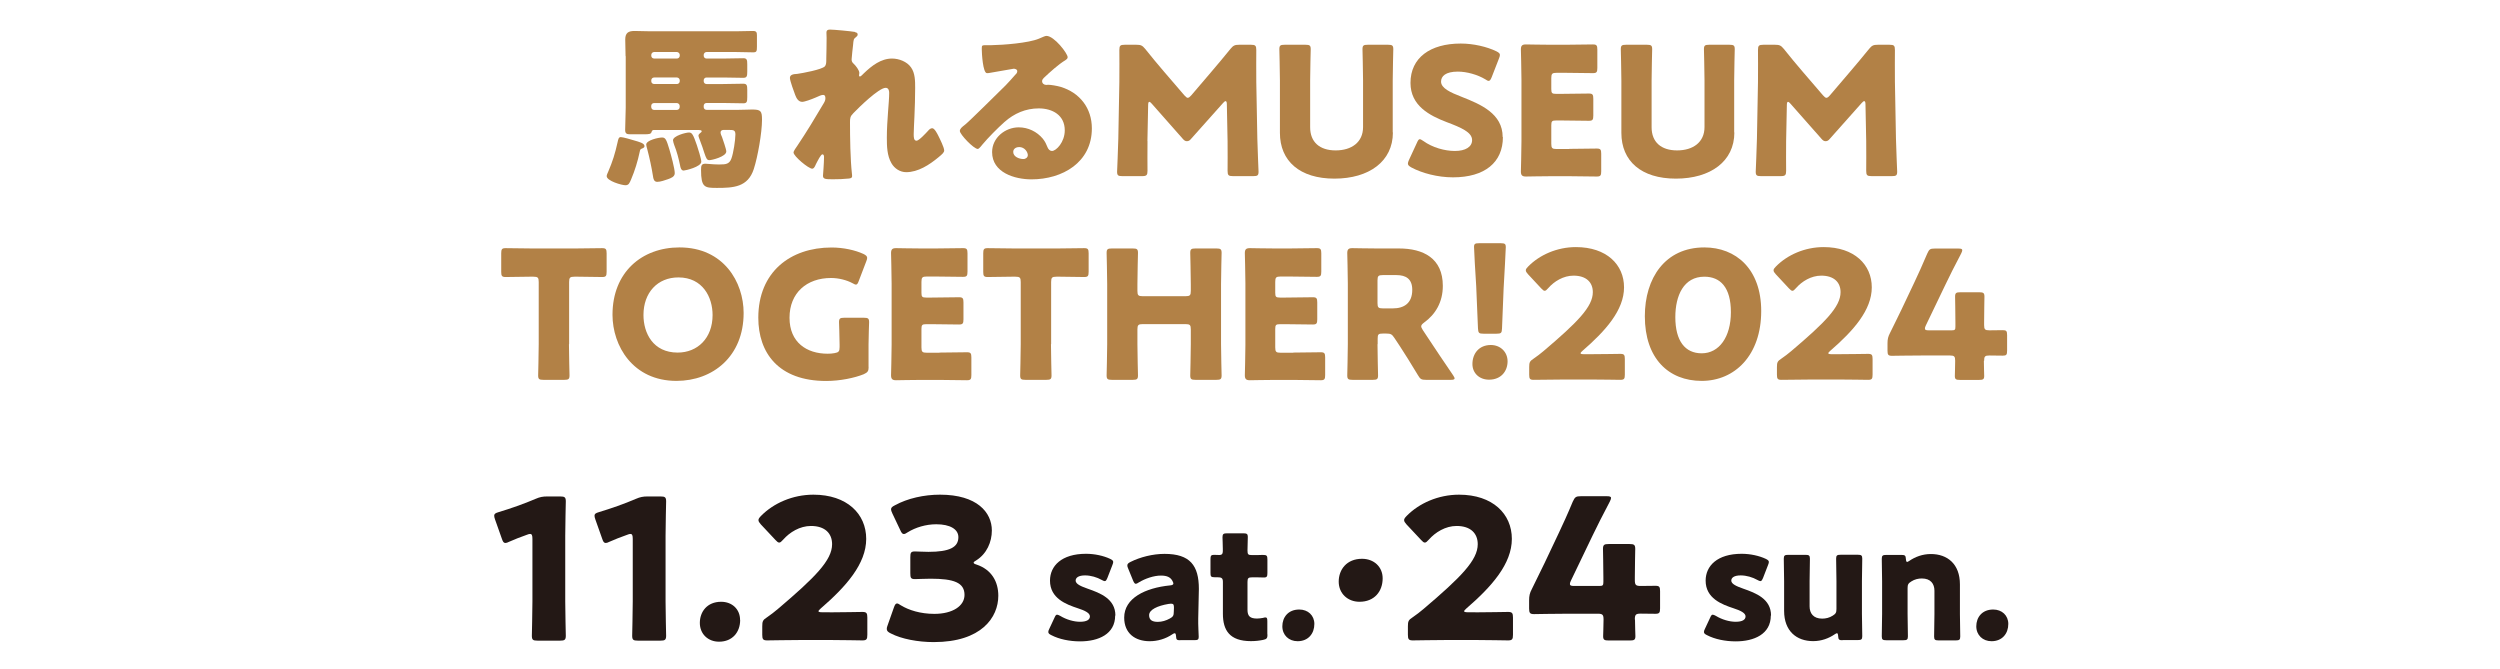 <?xml version="1.0" encoding="UTF-8"?>
<svg id="_レイヤー_2" data-name="レイヤー_2" xmlns="http://www.w3.org/2000/svg" width="310" height="83" xmlns:xlink="http://www.w3.org/1999/xlink" viewBox="0 0 310 83">
  <defs>
    <style>
      .cls-1 {
        fill: #231815;
      }

      .cls-2 {
        fill: none;
      }

      .cls-3 {
        fill: #b28146;
      }

      .cls-4 {
        clip-path: url(#clippath);
      }
    </style>
    <clipPath id="clippath">
      <rect class="cls-2" width="310" height="83"/>
    </clipPath>
  </defs>
  <g id="_情報" data-name="情報">
    <g class="cls-4">
      <g>
        <g>
          <path class="cls-3" d="M78.66,17.42c.6.18,1.26.33,1.26.71,0,.16-.18.24-.31.29-.18.07-.22.07-.29.42-.24,1.15-.6,2.32-1.06,3.4-.2.46-.29.73-.71.73-.44,0-2.32-.53-2.32-1.13,0-.15.11-.38.18-.53.57-1.33.86-2.28,1.17-3.67.09-.4.13-.64.4-.64s1.39.33,1.68.42ZM77.57,6.95c0-.68-.04-1.37-.04-2.05,0-.82.38-1.06,1.15-1.06.66,0,1.3.04,1.97.04h10.58c.71,0,1.44-.04,2.14-.04.44,0,.49.18.49.57v1.37c0,.57-.04.71-.46.71-.73,0-1.46-.04-2.17-.04h-3.62c-.2,0-.35.18-.35.35v.11c0,.2.15.35.35.35h2.06c.84,0,1.66-.04,2.5-.04.44,0,.49.2.49.75v.91c0,.55-.04.77-.49.77-.84,0-1.66-.04-2.5-.04h-2.06c-.2,0-.35.15-.35.35v.11c0,.2.15.35.35.35h2.06c.84,0,1.66-.04,2.5-.04.44,0,.49.22.49.75v.91c0,.57-.04.77-.49.77-.84,0-1.66-.04-2.5-.04h-2.06c-.2,0-.35.15-.35.35v.15c0,.2.15.35.35.35h3.96c.73,0,1.26-.04,1.68-.04,1.1,0,1.24.18,1.24,1.28,0,1.57-.53,4.6-1.02,6.1-.73,2.25-2.52,2.34-4.57,2.34-1.52,0-1.97-.04-1.97-2.23,0-.51.04-.77.55-.77.33,0,.88.09,1.52.09h.31c.66,0,1.15-.04,1.39-.75.24-.64.49-2.28.49-2.96,0-.55-.22-.57-.84-.57h-.62c-.2,0-.38.09-.38.31,0,.18.11.42.18.57.11.33.53,1.5.53,1.79,0,.64-1.79,1.08-2.1,1.08s-.4-.24-.64-.95c-.13-.38-.27-.88-.53-1.52-.04-.13-.18-.44-.18-.57s.11-.24.22-.33c.07-.04.18-.13.18-.22,0-.13-.24-.15-.35-.15h-5.61c-.11,0-.2.07-.24.2-.09.31-.27.33-.97.33h-1.7c-.4,0-.62-.07-.62-.53,0-.91.07-1.83.07-2.76v-6.39ZM83.01,18.55c.18.6.66,2.36.66,2.92,0,.46-.49.62-.84.75-.38.13-.93.33-1.33.33-.42,0-.49-.4-.53-.71-.18-1.13-.42-2.23-.71-3.34-.04-.13-.13-.46-.13-.57,0-.55,1.55-.88,1.97-.88.44,0,.55.31.91,1.5ZM83.94,7.26c.18,0,.35-.15.35-.35v-.11c0-.18-.18-.35-.35-.35h-2.83c-.2,0-.35.18-.35.35v.11c0,.2.13.33.35.35h2.83ZM83.94,10.42c.18,0,.35-.15.35-.35v-.11c0-.2-.18-.35-.35-.35h-2.83c-.2,0-.35.15-.35.35v.11c0,.2.13.33.35.35h2.83ZM80.75,13.25c0,.22.15.38.35.38h2.83c.18,0,.35-.15.35-.35v-.15c0-.2-.18-.35-.35-.35h-2.83c-.2,0-.35.15-.35.35v.13ZM85.44,16.43c.38,0,.53.29.97,1.57.13.4.55,1.68.55,2.05,0,.64-1.99,1.1-2.19,1.1-.31,0-.4-.38-.44-.64-.18-.86-.4-1.72-.73-2.54-.04-.11-.15-.46-.15-.57,0-.55,1.59-.97,1.99-.97Z"/>
          <path class="cls-3" d="M106.02,3.99c.24.04.33.13.33.29s-.11.24-.22.33c-.29.22-.29.31-.35.99-.02.15-.18,1.57-.18,1.77,0,.26.09.38.27.55.24.22.69.79.69,1.13,0,.11-.04.2-.04.29,0,.13.09.15.11.15.11,0,.33-.24.51-.42.95-.91,2.1-1.81,3.47-1.81.86,0,1.86.38,2.36,1.1.51.71.51,1.7.51,2.54,0,1.19-.04,2.39-.09,3.56-.02.73-.09,1.46-.09,2.17,0,.35,0,.82.35.82.31,0,1.19-.97,1.44-1.24.13-.15.29-.31.51-.31.29,0,.64.71.75.93.2.4.73,1.46.73,1.83,0,.24-.24.46-.73.86-1.1.91-2.5,1.83-3.98,1.83-.77,0-1.46-.46-1.83-1.11-.55-.95-.57-2.12-.57-3.18,0-2.14.29-4.37.29-5.55,0-.29-.09-.62-.44-.62-.84,0-3.36,2.47-4,3.14-.4.4-.42.62-.42,1.15,0,1.81.04,4.6.24,6.36.02.11.02.22.02.31,0,.22-.18.26-.4.29-.73.07-1.24.09-1.97.09-.93,0-1.24-.02-1.24-.44,0-.04.13-1.57.13-2.3,0-.15-.02-.35-.2-.35-.2,0-.57.77-.8,1.21-.04.11-.09.2-.11.24-.07.13-.18.33-.35.33-.46,0-2.32-1.55-2.32-2.01,0-.18.33-.64.46-.82,1.13-1.68,2.28-3.58,3.31-5.33.13-.22.18-.4.18-.57,0-.22-.04-.42-.29-.42-.2,0-.44.11-.93.33-.51.22-1.35.53-1.66.53-.46,0-.71-.44-.86-.84-.15-.38-.66-1.79-.66-2.12,0-.35.29-.49.93-.51.64-.09,3.03-.53,3.4-.93.15-.15.18-.46.18-.71v-.18c.02-.88.04-1.77.04-2.65,0-.22-.02-.42-.02-.64,0-.31.18-.38.44-.38.46,0,2.61.2,3.09.29Z"/>
          <path class="cls-3" d="M132.38,7.13c0,.13-.13.24-.24.31-.93.57-1.92,1.48-2.72,2.23-.11.11-.2.24-.2.4,0,.27.24.46.51.46.07,0,.15-.02.24-.02.33,0,1.1.13,1.55.26,2.39.73,3.87,2.65,3.87,5.15,0,4.22-3.65,6.32-7.49,6.32-2.08,0-4.88-.84-4.88-3.38,0-1.77,1.61-3.07,3.31-3.07,1.15,0,2.25.53,2.98,1.41.33.42.4.64.6,1.1.09.22.29.42.53.42.53,0,1.59-1.1,1.59-2.56,0-1.88-1.52-2.72-3.23-2.72-1.61,0-3.05.62-4.26,1.7-.8.71-2.05,1.97-2.72,2.78-.31.4-.49.55-.57.55-.51,0-2.23-1.81-2.23-2.23,0-.26.22-.46.69-.82.55-.44,4.22-4.09,4.99-4.84.42-.42.75-.82,1.13-1.24.15-.15.31-.29.31-.51,0-.27-.35-.31-.44-.31-.07,0-2.47.44-3.05.53-.09.02-.18.02-.27.02-.51,0-.64-2.5-.64-2.92v-.22c0-.33.07-.33.71-.33h.51c1.44-.02,4.6-.27,5.85-.8.55-.24.8-.35.95-.35.95,0,2.63,2.17,2.63,2.65ZM126.35,18.24c-.35,0-.71.2-.71.6,0,.6.75.88,1.26.88.29,0,.55-.2.55-.49,0-.31-.33-1-1.1-1Z"/>
          <path class="cls-3" d="M142.29,17.49c-.02,1.22,0,3.16,0,3.69s-.11.66-.66.66h-2.47c-.51,0-.64-.09-.64-.55,0-.16.13-2.92.15-4.09l.13-7.03c.02-1.21,0-3.47,0-3.96,0-.55.11-.66.66-.66h1.46c.55,0,.73.09,1.08.51.77.97,1.55,1.9,2.3,2.78l2.56,2.98c.18.2.31.31.42.31.13,0,.26-.11.44-.31l2.45-2.87c.75-.88,1.61-1.9,2.41-2.89.35-.42.53-.51,1.08-.51h1.46c.55,0,.66.11.66.66,0,1-.02,2.23,0,3.96l.13,7.03c.02,1.13.15,3.87.15,4.09,0,.46-.13.55-.64.55h-2.54c-.55,0-.66-.11-.66-.66,0-.49.02-2.81,0-3.67l-.09-4.57c0-.22-.04-.4-.15-.4-.07,0-.15.04-.31.22l-3.96,4.44c-.15.18-.29.31-.53.31-.22,0-.35-.11-.51-.29l-3.84-4.35c-.15-.18-.24-.24-.33-.24s-.13.18-.13.4l-.09,4.46Z"/>
          <path class="cls-3" d="M172.72,16.43c0,3.58-2.96,5.72-7.25,5.72s-6.76-2.17-6.76-5.68v-6.5c0-1.17-.07-3.71-.07-3.87,0-.46.13-.55.64-.55h2.61c.51,0,.64.09.64.55,0,.16-.07,2.7-.07,3.87v5.81c0,1.83,1.17,2.87,3.16,2.87s3.4-1.02,3.4-2.89v-5.79c0-1.17-.07-3.71-.07-3.87,0-.46.13-.55.64-.55h2.54c.51,0,.64.09.64.55,0,.16-.07,2.7-.07,3.87v6.45Z"/>
          <path class="cls-3" d="M186.36,17c0,3.14-2.25,4.99-6.19,4.99-1.88,0-3.82-.51-5.15-1.22-.31-.18-.44-.29-.44-.49,0-.11.04-.24.13-.44l.99-2.14c.13-.29.22-.44.35-.44.11,0,.24.09.44.22,1.13.82,2.67,1.24,3.91,1.24,1.33,0,2.14-.51,2.14-1.35,0-.97-1.35-1.55-3.16-2.23-2.08-.8-4.48-2.01-4.48-4.86,0-3.12,2.45-4.88,6.23-4.88,1.59,0,3.25.4,4.4.95.31.16.46.27.46.46,0,.11-.04.24-.11.42l-.91,2.34c-.13.31-.22.46-.38.46-.11,0-.22-.07-.42-.2-.95-.57-2.28-.95-3.4-.95-1.52,0-2.08.57-2.08,1.24,0,.82,1.17,1.35,2.54,1.88,2.36.93,5.1,2.08,5.1,4.99Z"/>
          <path class="cls-3" d="M194.58,18.46c1.04,0,3.27-.04,3.42-.04.46,0,.55.13.55.64v2.19c0,.51-.09.64-.55.64-.15,0-2.39-.04-3.42-.04h-2.25c-1.02,0-2.96.04-3.12.04-.46,0-.62-.16-.62-.62,0-.15.07-2.61.07-3.78v-7.58c0-1.17-.07-3.62-.07-3.78,0-.46.15-.62.62-.62.15,0,2.1.04,3.12.04h1.77c1.04,0,3.27-.04,3.42-.04.46,0,.55.13.55.64v2.28c0,.51-.09.64-.55.64-.15,0-2.39-.04-3.42-.04h-1.08c-.55,0-.66.11-.66.66v1.35c0,.51.09.6.6.6h.64c1.04,0,3.27-.04,3.42-.04.46,0,.55.13.55.64v2.1c0,.51-.09.64-.55.64-.15,0-2.39-.04-3.42-.04h-.64c-.51,0-.6.09-.6.6v2.28c0,.55.11.66.66.66h1.57Z"/>
          <path class="cls-3" d="M215.06,16.43c0,3.58-2.96,5.72-7.25,5.72s-6.76-2.17-6.76-5.68v-6.5c0-1.17-.07-3.71-.07-3.87,0-.46.13-.55.64-.55h2.61c.51,0,.64.09.64.55,0,.16-.07,2.7-.07,3.87v5.81c0,1.83,1.17,2.87,3.16,2.87s3.4-1.02,3.4-2.89v-5.79c0-1.17-.07-3.71-.07-3.87,0-.46.13-.55.64-.55h2.54c.51,0,.64.09.64.55,0,.16-.07,2.7-.07,3.87v6.45Z"/>
          <path class="cls-3" d="M221.48,17.49c-.02,1.22,0,3.16,0,3.69s-.11.66-.66.66h-2.47c-.51,0-.64-.09-.64-.55,0-.16.13-2.92.15-4.09l.13-7.03c.02-1.21,0-3.47,0-3.96,0-.55.11-.66.66-.66h1.46c.55,0,.73.09,1.08.51.77.97,1.55,1.9,2.3,2.78l2.56,2.98c.18.2.31.31.42.31.13,0,.27-.11.44-.31l2.45-2.87c.75-.88,1.61-1.9,2.41-2.89.35-.42.53-.51,1.08-.51h1.46c.55,0,.66.11.66.66,0,1-.02,2.23,0,3.96l.13,7.03c.02,1.13.15,3.87.15,4.09,0,.46-.13.55-.64.55h-2.54c-.55,0-.66-.11-.66-.66,0-.49.02-2.81,0-3.67l-.09-4.57c0-.22-.04-.4-.15-.4-.07,0-.15.04-.31.22l-3.95,4.44c-.15.18-.29.31-.53.31-.22,0-.35-.11-.51-.29l-3.84-4.35c-.15-.18-.24-.24-.33-.24s-.13.18-.13.4l-.09,4.46Z"/>
          <path class="cls-3" d="M70.55,42.68c0,1.17.07,3.71.07,3.87,0,.46-.13.55-.64.55h-2.61c-.51,0-.64-.09-.64-.55,0-.16.07-2.7.07-3.87v-7.71c0-.55-.11-.66-.66-.66h-.46c-.8,0-2.83.04-2.98.04-.46,0-.55-.13-.55-.64v-2.3c0-.51.09-.64.55-.64.15,0,2.39.04,3.42.04h5.13c1.04,0,3.27-.04,3.42-.04.46,0,.55.13.55.64v2.3c0,.51-.09.64-.55.64-.15,0-2.19-.04-2.98-.04h-.46c-.55,0-.66.11-.66.66v7.71Z"/>
          <path class="cls-3" d="M92.21,38.81c0,5.39-3.82,8.42-8.33,8.42-5.41,0-7.93-4.35-7.93-8.2,0-5.26,3.62-8.35,8.31-8.35,5.48,0,7.95,4.31,7.95,8.13ZM79.79,39.06c0,2.25,1.19,4.66,4.24,4.66,2.45,0,4.33-1.77,4.33-4.66,0-2.19-1.21-4.66-4.24-4.66-2.58,0-4.33,1.88-4.33,4.66Z"/>
          <path class="cls-3" d="M107.71,45.49c0,.53-.11.68-.6.91-1.13.46-2.94.84-4.66.84-5.94,0-8.42-3.51-8.42-7.84,0-5.68,3.98-8.71,9.08-8.71,1.48,0,2.94.33,3.96.8.31.15.46.29.46.49,0,.11-.04.24-.11.42l-.93,2.43c-.11.31-.2.46-.35.46-.11,0-.24-.07-.44-.18-.71-.38-1.7-.64-2.65-.64-3.03,0-5.15,1.86-5.15,4.93s2.14,4.46,4.73,4.46c.29,0,.57-.02.84-.07.53-.09.64-.22.64-.75v-.33c0-.88-.07-2.61-.07-2.76,0-.46.13-.55.64-.55h2.45c.51,0,.64.09.64.55,0,.15-.07,1.88-.07,2.76v2.78Z"/>
          <path class="cls-3" d="M116.48,43.72c1.04,0,3.27-.04,3.42-.04.46,0,.55.13.55.64v2.19c0,.51-.09.64-.55.64-.15,0-2.39-.04-3.42-.04h-2.25c-1.02,0-2.96.04-3.12.04-.46,0-.62-.16-.62-.62,0-.15.07-2.61.07-3.78v-7.58c0-1.17-.07-3.62-.07-3.78,0-.46.15-.62.62-.62.15,0,2.1.04,3.12.04h1.77c1.04,0,3.27-.04,3.42-.04.46,0,.55.13.55.64v2.28c0,.51-.09.64-.55.64-.15,0-2.39-.04-3.42-.04h-1.08c-.55,0-.66.11-.66.66v1.35c0,.51.09.6.6.6h.64c1.04,0,3.27-.04,3.42-.04.46,0,.55.13.55.64v2.1c0,.51-.09.64-.55.64-.15,0-2.39-.04-3.42-.04h-.64c-.51,0-.6.09-.6.6v2.28c0,.55.11.66.66.66h1.57Z"/>
          <path class="cls-3" d="M130.32,42.68c0,1.17.07,3.71.07,3.87,0,.46-.13.55-.64.55h-2.61c-.51,0-.64-.09-.64-.55,0-.16.07-2.7.07-3.87v-7.71c0-.55-.11-.66-.66-.66h-.46c-.8,0-2.83.04-2.98.04-.46,0-.55-.13-.55-.64v-2.3c0-.51.09-.64.55-.64.15,0,2.39.04,3.42.04h5.13c1.04,0,3.27-.04,3.42-.04.46,0,.55.13.55.64v2.3c0,.51-.09.64-.55.64-.15,0-2.19-.04-2.98-.04h-.46c-.55,0-.66.11-.66.66v7.71Z"/>
          <path class="cls-3" d="M141.04,42.68c0,1.17.07,3.71.07,3.87,0,.46-.13.55-.64.55h-2.61c-.51,0-.64-.09-.64-.55,0-.16.07-2.7.07-3.87v-7.45c0-1.17-.07-3.71-.07-3.87,0-.46.13-.55.64-.55h2.61c.51,0,.64.09.64.55,0,.16-.07,2.7-.07,3.87v.84c0,.55.11.66.66.66h5.3c.55,0,.66-.11.66-.66v-.84c0-1.17-.07-3.71-.07-3.87,0-.46.13-.55.64-.55h2.61c.51,0,.64.09.64.55,0,.16-.07,2.7-.07,3.87v7.45c0,1.17.07,3.71.07,3.87,0,.46-.13.55-.64.55h-2.61c-.51,0-.64-.09-.64-.55,0-.16.07-2.7.07-3.87v-1.83c0-.55-.11-.66-.66-.66h-5.3c-.55,0-.66.11-.66.66v1.83Z"/>
          <path class="cls-3" d="M160.35,43.72c1.04,0,3.27-.04,3.42-.04.46,0,.55.13.55.64v2.19c0,.51-.09.64-.55.64-.15,0-2.39-.04-3.42-.04h-2.25c-1.02,0-2.96.04-3.12.04-.46,0-.62-.16-.62-.62,0-.15.07-2.61.07-3.78v-7.58c0-1.17-.07-3.62-.07-3.78,0-.46.15-.62.62-.62.15,0,2.1.04,3.12.04h1.77c1.04,0,3.27-.04,3.42-.04.46,0,.55.13.55.64v2.28c0,.51-.09.64-.55.64-.15,0-2.39-.04-3.42-.04h-1.08c-.55,0-.66.11-.66.66v1.35c0,.51.09.6.6.6h.64c1.04,0,3.27-.04,3.42-.04.46,0,.55.13.55.64v2.1c0,.51-.09.64-.55.64-.15,0-2.39-.04-3.42-.04h-.64c-.51,0-.6.09-.6.6v2.28c0,.55.11.66.66.66h1.57Z"/>
          <path class="cls-3" d="M170.81,42.68c0,1.17.07,3.71.07,3.87,0,.46-.13.55-.64.55h-2.54c-.51,0-.64-.09-.64-.55,0-.16.07-2.7.07-3.87v-7.51c0-1.17-.07-3.62-.07-3.78,0-.46.15-.62.62-.62.15,0,2.1.04,3.12.04h2.67c3,0,5.44,1.19,5.44,4.64,0,2.03-.93,3.54-2.3,4.53-.27.2-.38.33-.38.49,0,.11.07.24.2.46l.73,1.1c.93,1.41,1.66,2.5,3.03,4.51.11.18.18.29.18.38,0,.13-.15.18-.46.18h-3.09c-.57,0-.71-.09-.99-.57-.88-1.46-1.61-2.63-2.23-3.58l-.69-1.04c-.31-.46-.44-.55-1.02-.55h-.42c-.55,0-.64.09-.64.64v.68ZM170.81,37.58c0,.55.11.66.66.66h1.24c1.39,0,2.41-.64,2.41-2.3,0-1.35-.77-1.83-1.97-1.83h-1.68c-.55,0-.66.11-.66.66v2.81Z"/>
          <path class="cls-3" d="M186.94,44.8c0,1.22-.8,2.28-2.3,2.28-1.19,0-2.06-.8-2.06-1.94,0-1.3.82-2.36,2.28-2.36,1.19,0,2.08.86,2.08,2.03ZM183.96,41.38c-.57,0-.66-.09-.69-.66l-.22-5.24c-.09-1.37-.27-4.42-.27-4.86,0-.38.13-.46.62-.46h2.7c.49,0,.62.09.62.46,0,.44-.18,3.47-.27,5.13l-.2,4.97c-.02.57-.11.66-.69.66h-1.61Z"/>
          <path class="cls-3" d="M197.24,43.92c1.15,0,3.54-.04,3.69-.04.46,0,.55.13.55.64v1.94c0,.51-.09.64-.55.64-.15,0-2.54-.04-3.69-.04h-3.16c-1.17,0-3.76.04-3.91.04-.46,0-.55-.13-.55-.64v-.95c0-.57.07-.73.55-1.04.44-.31.8-.57,1.22-.93,4.22-3.58,6.12-5.5,6.12-7.31,0-1.21-.8-2.05-2.39-2.05-1.26,0-2.41.71-3.14,1.55-.2.22-.31.33-.44.33s-.24-.11-.44-.31l-1.63-1.75c-.18-.2-.27-.33-.27-.49,0-.13.09-.26.29-.46,1.41-1.44,3.58-2.41,5.92-2.41,3.8,0,5.97,2.17,5.97,4.99s-2.28,5.39-5.15,7.87c-.18.15-.24.24-.24.31s.13.11.4.11h.86Z"/>
          <path class="cls-3" d="M218.39,38.57c0,5.48-3.27,8.66-7.38,8.66s-7.05-2.78-7.05-8.02c0-4.71,2.5-8.53,7.38-8.53,3.89,0,7.05,2.65,7.05,7.89ZM207.74,39.32c0,2.96,1.21,4.49,3.27,4.49,2.17,0,3.62-2.03,3.62-5.1s-1.3-4.4-3.29-4.4c-2.56,0-3.6,2.34-3.6,5.01Z"/>
          <path class="cls-3" d="M227.96,43.92c1.15,0,3.54-.04,3.69-.04.46,0,.55.13.55.64v1.94c0,.51-.09.64-.55.64-.15,0-2.54-.04-3.69-.04h-3.16c-1.17,0-3.76.04-3.91.04-.46,0-.55-.13-.55-.64v-.95c0-.57.07-.73.55-1.04.44-.31.8-.57,1.22-.93,4.22-3.58,6.12-5.5,6.12-7.31,0-1.21-.8-2.05-2.39-2.05-1.26,0-2.41.71-3.14,1.55-.2.22-.31.33-.44.33s-.24-.11-.44-.31l-1.63-1.75c-.18-.2-.27-.33-.27-.49,0-.13.09-.26.29-.46,1.41-1.44,3.58-2.41,5.92-2.41,3.8,0,5.97,2.17,5.97,4.99s-2.28,5.39-5.15,7.87c-.18.15-.24.24-.24.31s.13.11.4.11h.86Z"/>
          <path class="cls-3" d="M246,44.74c0,.75.04,1.59.04,1.88,0,.42-.15.49-.64.49h-2.36c-.49,0-.64-.07-.64-.49,0-.29.04-1.13.04-1.88,0-.55-.11-.66-.66-.66h-3.31c-1.48,0-3.71.04-3.87.04-.46,0-.55-.13-.55-.64v-.91c0-.51.07-.82.31-1.28.49-.97.97-1.99,1.44-2.94l1.61-3.4c.44-.95.99-2.12,1.57-3.51.24-.53.35-.62.93-.62h2.92c.33,0,.49.04.49.2,0,.09-.04.22-.13.4-.86,1.63-1.41,2.74-1.94,3.84l-2.45,5.1c-.09.18-.11.29-.11.38,0,.18.13.22.49.22h2.83c.4,0,.46-.07.46-.46v-.51c0-1.08-.04-3.05-.04-3.2,0-.46.13-.55.64-.55h2.36c.51,0,.64.09.64.55,0,.15-.04,2.12-.04,3.2v.31c0,.55.11.66.66.66.75,0,1.37-.02,1.66-.02.44,0,.53.11.53.62v1.92c0,.51-.09.62-.53.62-.29,0-.91-.02-1.66-.02-.55,0-.66.11-.66.66Z"/>
        </g>
        <g>
          <path class="cls-1" d="M70.09,74.58c0,1.29.07,4.08.07,4.25,0,.51-.15.61-.7.61h-2.81c-.56,0-.7-.1-.7-.61,0-.17.07-2.96.07-4.25v-7.76c0-.44-.07-.61-.29-.61-.1,0-.19.02-.39.1-.83.29-1.55.58-2.21.87-.19.1-.34.15-.46.15-.22,0-.32-.17-.44-.53l-.85-2.4c-.07-.19-.1-.34-.1-.46,0-.22.15-.32.56-.44,1.46-.44,3.13-1.02,4.59-1.65.51-.22.87-.29,1.43-.29h1.6c.56,0,.7.1.7.61,0,.17-.07,2.96-.07,4.25v8.18Z"/>
          <path class="cls-1" d="M82.53,74.58c0,1.29.07,4.08.07,4.25,0,.51-.15.61-.7.61h-2.81c-.56,0-.7-.1-.7-.61,0-.17.07-2.96.07-4.25v-7.76c0-.44-.07-.61-.29-.61-.1,0-.19.02-.39.1-.83.29-1.55.58-2.21.87-.19.1-.34.15-.46.15-.22,0-.32-.17-.44-.53l-.85-2.4c-.07-.19-.1-.34-.1-.46,0-.22.15-.32.56-.44,1.46-.44,3.13-1.02,4.59-1.65.51-.22.87-.29,1.43-.29h1.6c.56,0,.7.1.7.61,0,.17-.07,2.96-.07,4.25v8.18Z"/>
          <path class="cls-1" d="M91.78,76.88c0,1.5-.95,2.69-2.62,2.69-1.36,0-2.38-.95-2.38-2.33s.9-2.62,2.64-2.62c1.36,0,2.35.92,2.35,2.26Z"/>
          <path class="cls-1" d="M102.89,75.93c1.26,0,3.88-.05,4.05-.05.51,0,.61.15.61.7v2.13c0,.56-.1.7-.61.7-.17,0-2.79-.05-4.05-.05h-3.47c-1.29,0-4.12.05-4.29.05-.51,0-.61-.15-.61-.7v-1.04c0-.63.07-.8.61-1.14.49-.34.87-.63,1.33-1.02,4.63-3.93,6.72-6.04,6.72-8.03,0-1.33-.87-2.26-2.62-2.26-1.38,0-2.64.78-3.45,1.7-.22.24-.34.36-.49.36s-.27-.12-.48-.34l-1.8-1.92c-.19-.22-.29-.36-.29-.53,0-.15.1-.29.31-.51,1.55-1.58,3.93-2.64,6.5-2.64,4.17,0,6.55,2.38,6.55,5.48s-2.5,5.92-5.65,8.64c-.19.17-.27.27-.27.34s.15.12.44.12h.95Z"/>
          <path class="cls-1" d="M120.74,69.77c0,.1.07.15.36.24,1.87.63,2.69,2.13,2.69,3.86,0,2.69-2.09,5.75-8.01,5.75-1.96,0-4-.39-5.31-1.07-.36-.17-.51-.32-.51-.56,0-.12.02-.24.1-.44l.78-2.21c.12-.34.22-.51.39-.51.12,0,.24.07.46.22.99.61,2.45,1.07,4.17,1.07,2.28,0,3.74-.99,3.74-2.35,0-1.53-1.33-2.01-4.2-2.01-.68,0-1.63.05-1.94.05-.51,0-.58-.15-.58-.73v-1.97c0-.58.07-.73.58-.73.32,0,1.09.05,1.67.05,2.6,0,3.71-.56,3.71-1.82,0-.99-1.04-1.6-2.74-1.6-1.29,0-2.57.39-3.54.99-.22.15-.36.22-.49.22-.17,0-.29-.15-.44-.49l-.99-2.09c-.1-.22-.15-.36-.15-.48,0-.22.15-.34.49-.51,1.55-.85,3.59-1.31,5.58-1.31,4.61,0,6.43,2.21,6.43,4.44,0,1.43-.63,2.89-1.94,3.71-.19.12-.32.19-.32.27Z"/>
          <path class="cls-1" d="M138.28,76.33c0,2.31-2.08,3.2-4.35,3.2-1.31,0-2.6-.27-3.56-.77-.27-.13-.38-.23-.38-.4,0-.1.04-.23.12-.38l.64-1.37c.12-.27.19-.39.33-.39.1,0,.21.06.39.15.75.46,1.69.73,2.45.73.83,0,1.23-.25,1.23-.67s-.64-.73-1.48-1c-1.46-.48-3.47-1.23-3.47-3.43,0-1.83,1.44-3.33,4.47-3.33,1.08,0,2.18.25,2.97.62.27.13.4.23.4.4,0,.1-.04.21-.1.37l-.62,1.6c-.12.27-.19.4-.33.4-.1,0-.21-.06-.38-.15-.58-.33-1.35-.56-2.06-.56-.83,0-1.17.29-1.17.65,0,.42.67.71,1.5,1,1.54.54,3.43,1.25,3.43,3.33Z"/>
          <path class="cls-1" d="M146.35,79.39c-.42,0-.5-.06-.52-.5-.02-.25-.06-.37-.17-.37-.06,0-.15.04-.27.12-.87.6-1.89.87-2.83.87-1.81,0-3.16-.98-3.16-2.93,0-2.41,2.6-3.68,5.68-3.99.29-.02.42-.1.42-.25,0-.08-.06-.19-.13-.33-.23-.42-.65-.64-1.41-.64-.89,0-1.96.37-2.75.85-.17.12-.29.17-.37.17-.13,0-.21-.12-.33-.38l-.62-1.52c-.08-.17-.1-.27-.1-.37,0-.19.1-.29.39-.44,1.19-.6,2.77-1,4.22-1,3.16,0,4.26,1.43,4.26,4.35l-.08,3.68c-.02.73.06,2.02.06,2.27,0,.33-.12.4-.54.4h-1.75ZM145.25,74.85c-.06,0-.27.02-.37.04-1.35.23-2.39.71-2.39,1.39,0,.6.38.83,1.08.83.5,0,1.02-.15,1.5-.42.39-.21.48-.37.48-.83l.02-.5c0-.38-.06-.5-.33-.5Z"/>
          <path class="cls-1" d="M157.17,78.68c0,.46-.1.58-.56.67-.48.1-.98.15-1.5.15-2.64,0-3.47-1.35-3.47-3.39v-3.95c0-.48-.17-.58-.69-.58h-.33c-.46,0-.52-.1-.52-.56v-1.66c0-.42.06-.56.42-.56.17,0,.44.02.69.02.27,0,.42-.12.42-.46v-.31c0-.54-.04-1.19-.04-1.44,0-.4.13-.48.58-.48h2c.42,0,.56.08.56.42,0,.25-.04,1.23-.04,1.7,0,.5.08.58.56.58h.64c.21,0,.54-.02.69-.02.5,0,.58.08.58.58v1.64c0,.44-.06.58-.42.58-.25,0-.6-.02-.85-.02h-.62c-.48,0-.58.1-.58.58v3.45c0,.79.33,1.08,1.19,1.08.25,0,.48-.04.73-.08.13-.04.23-.06.31-.06.19,0,.23.13.23.48v1.64Z"/>
          <path class="cls-1" d="M162.98,77.37c0,1.19-.75,2.14-2.08,2.14-1.08,0-1.89-.75-1.89-1.85s.71-2.08,2.1-2.08c1.08,0,1.87.73,1.87,1.79Z"/>
          <path class="cls-1" d="M171.45,71.71c0,1.64-1.04,2.91-2.87,2.91-1.46,0-2.58-1.02-2.58-2.5s.98-2.83,2.89-2.83c1.46,0,2.56.98,2.56,2.43Z"/>
          <path class="cls-1" d="M182.95,75.93c1.26,0,3.88-.05,4.05-.05.51,0,.61.15.61.7v2.13c0,.56-.1.7-.61.7-.17,0-2.79-.05-4.05-.05h-3.47c-1.29,0-4.12.05-4.29.05-.51,0-.61-.15-.61-.7v-1.04c0-.63.07-.8.61-1.14.49-.34.87-.63,1.33-1.02,4.63-3.93,6.72-6.04,6.72-8.03,0-1.33-.87-2.26-2.62-2.26-1.38,0-2.64.78-3.45,1.7-.22.24-.34.36-.49.36s-.27-.12-.48-.34l-1.8-1.92c-.19-.22-.29-.36-.29-.53,0-.15.1-.29.31-.51,1.55-1.58,3.93-2.64,6.5-2.64,4.17,0,6.55,2.38,6.55,5.48s-2.5,5.92-5.65,8.64c-.19.17-.27.27-.27.34s.15.12.44.12h.95Z"/>
          <path class="cls-1" d="M202.74,76.83c0,.82.05,1.75.05,2.06,0,.46-.17.53-.7.53h-2.6c-.53,0-.7-.07-.7-.53,0-.32.05-1.24.05-2.06,0-.61-.12-.73-.73-.73h-3.64c-1.63,0-4.08.05-4.25.05-.51,0-.61-.15-.61-.7v-1c0-.56.07-.9.34-1.41.53-1.07,1.07-2.18,1.58-3.23l1.77-3.74c.49-1.04,1.09-2.33,1.72-3.86.27-.58.39-.68,1.02-.68h3.2c.36,0,.53.05.53.22,0,.1-.05.24-.15.44-.95,1.79-1.55,3.01-2.14,4.22l-2.69,5.6c-.1.19-.12.32-.12.41,0,.19.15.24.53.24h3.11c.44,0,.51-.07.51-.51v-.56c0-1.19-.05-3.35-.05-3.52,0-.51.15-.61.7-.61h2.6c.56,0,.7.1.7.61,0,.17-.05,2.33-.05,3.52v.34c0,.61.12.73.73.73.83,0,1.5-.02,1.82-.02.49,0,.58.12.58.68v2.11c0,.56-.1.68-.58.68-.32,0-.99-.02-1.82-.02-.61,0-.73.12-.73.73Z"/>
          <path class="cls-1" d="M219.58,76.33c0,2.31-2.08,3.2-4.35,3.2-1.31,0-2.6-.27-3.56-.77-.27-.13-.38-.23-.38-.4,0-.1.04-.23.12-.38l.64-1.37c.12-.27.19-.39.33-.39.1,0,.21.06.39.15.75.46,1.69.73,2.45.73.83,0,1.23-.25,1.23-.67s-.64-.73-1.48-1c-1.46-.48-3.47-1.23-3.47-3.43,0-1.83,1.44-3.33,4.47-3.33,1.08,0,2.18.25,2.97.62.27.13.4.23.4.4,0,.1-.04.21-.1.37l-.62,1.6c-.12.27-.19.4-.33.4-.1,0-.21-.06-.38-.15-.58-.33-1.35-.56-2.06-.56-.83,0-1.17.29-1.17.65,0,.42.67.71,1.5,1,1.54.54,3.43,1.25,3.43,3.33Z"/>
          <path class="cls-1" d="M228.47,79.39c-.42,0-.52-.08-.54-.52-.02-.25-.06-.35-.15-.35-.06,0-.13.04-.27.13-.73.5-1.64.85-2.68.85-2.04,0-3.6-1.23-3.6-3.75v-3.68c0-.79-.04-2.66-.04-2.79,0-.4.12-.48.56-.48h2.12c.44,0,.56.08.56.48,0,.13-.04,2-.04,2.79v3.12c0,.85.46,1.52,1.56,1.52.44,0,.89-.1,1.31-.37.37-.23.46-.38.46-.83v-3.45c0-.79-.04-2.66-.04-2.79,0-.4.12-.48.56-.48h2.12c.44,0,.56.08.56.48,0,.13-.04,2-.04,2.79v4.04c0,.79.04,2.66.04,2.79,0,.4-.12.48-.56.48h-1.89Z"/>
          <path class="cls-1" d="M236.54,76.12c0,.79.04,2.66.04,2.79,0,.4-.12.48-.56.48h-2.12c-.44,0-.56-.08-.56-.48,0-.13.04-2,.04-2.79v-4.04c0-.79-.04-2.66-.04-2.79,0-.4.12-.48.56-.48h1.89c.42,0,.52.08.54.5.02.25.06.37.15.37.06,0,.13-.04.27-.13.73-.5,1.64-.85,2.68-.85,2.04,0,3.6,1.23,3.6,3.76v3.68c0,.79.04,2.66.04,2.79,0,.4-.12.48-.56.48h-2.12c-.44,0-.56-.08-.56-.48,0-.13.04-2,.04-2.79v-2.89c0-.85-.46-1.52-1.56-1.52-.44,0-.89.1-1.31.37-.37.23-.46.38-.46.83v3.22Z"/>
          <path class="cls-1" d="M249.03,77.37c0,1.19-.75,2.14-2.08,2.14-1.08,0-1.89-.75-1.89-1.85s.71-2.08,2.1-2.08c1.08,0,1.87.73,1.87,1.79Z"/>
        </g>
      </g>
    </g>
  </g>
</svg>